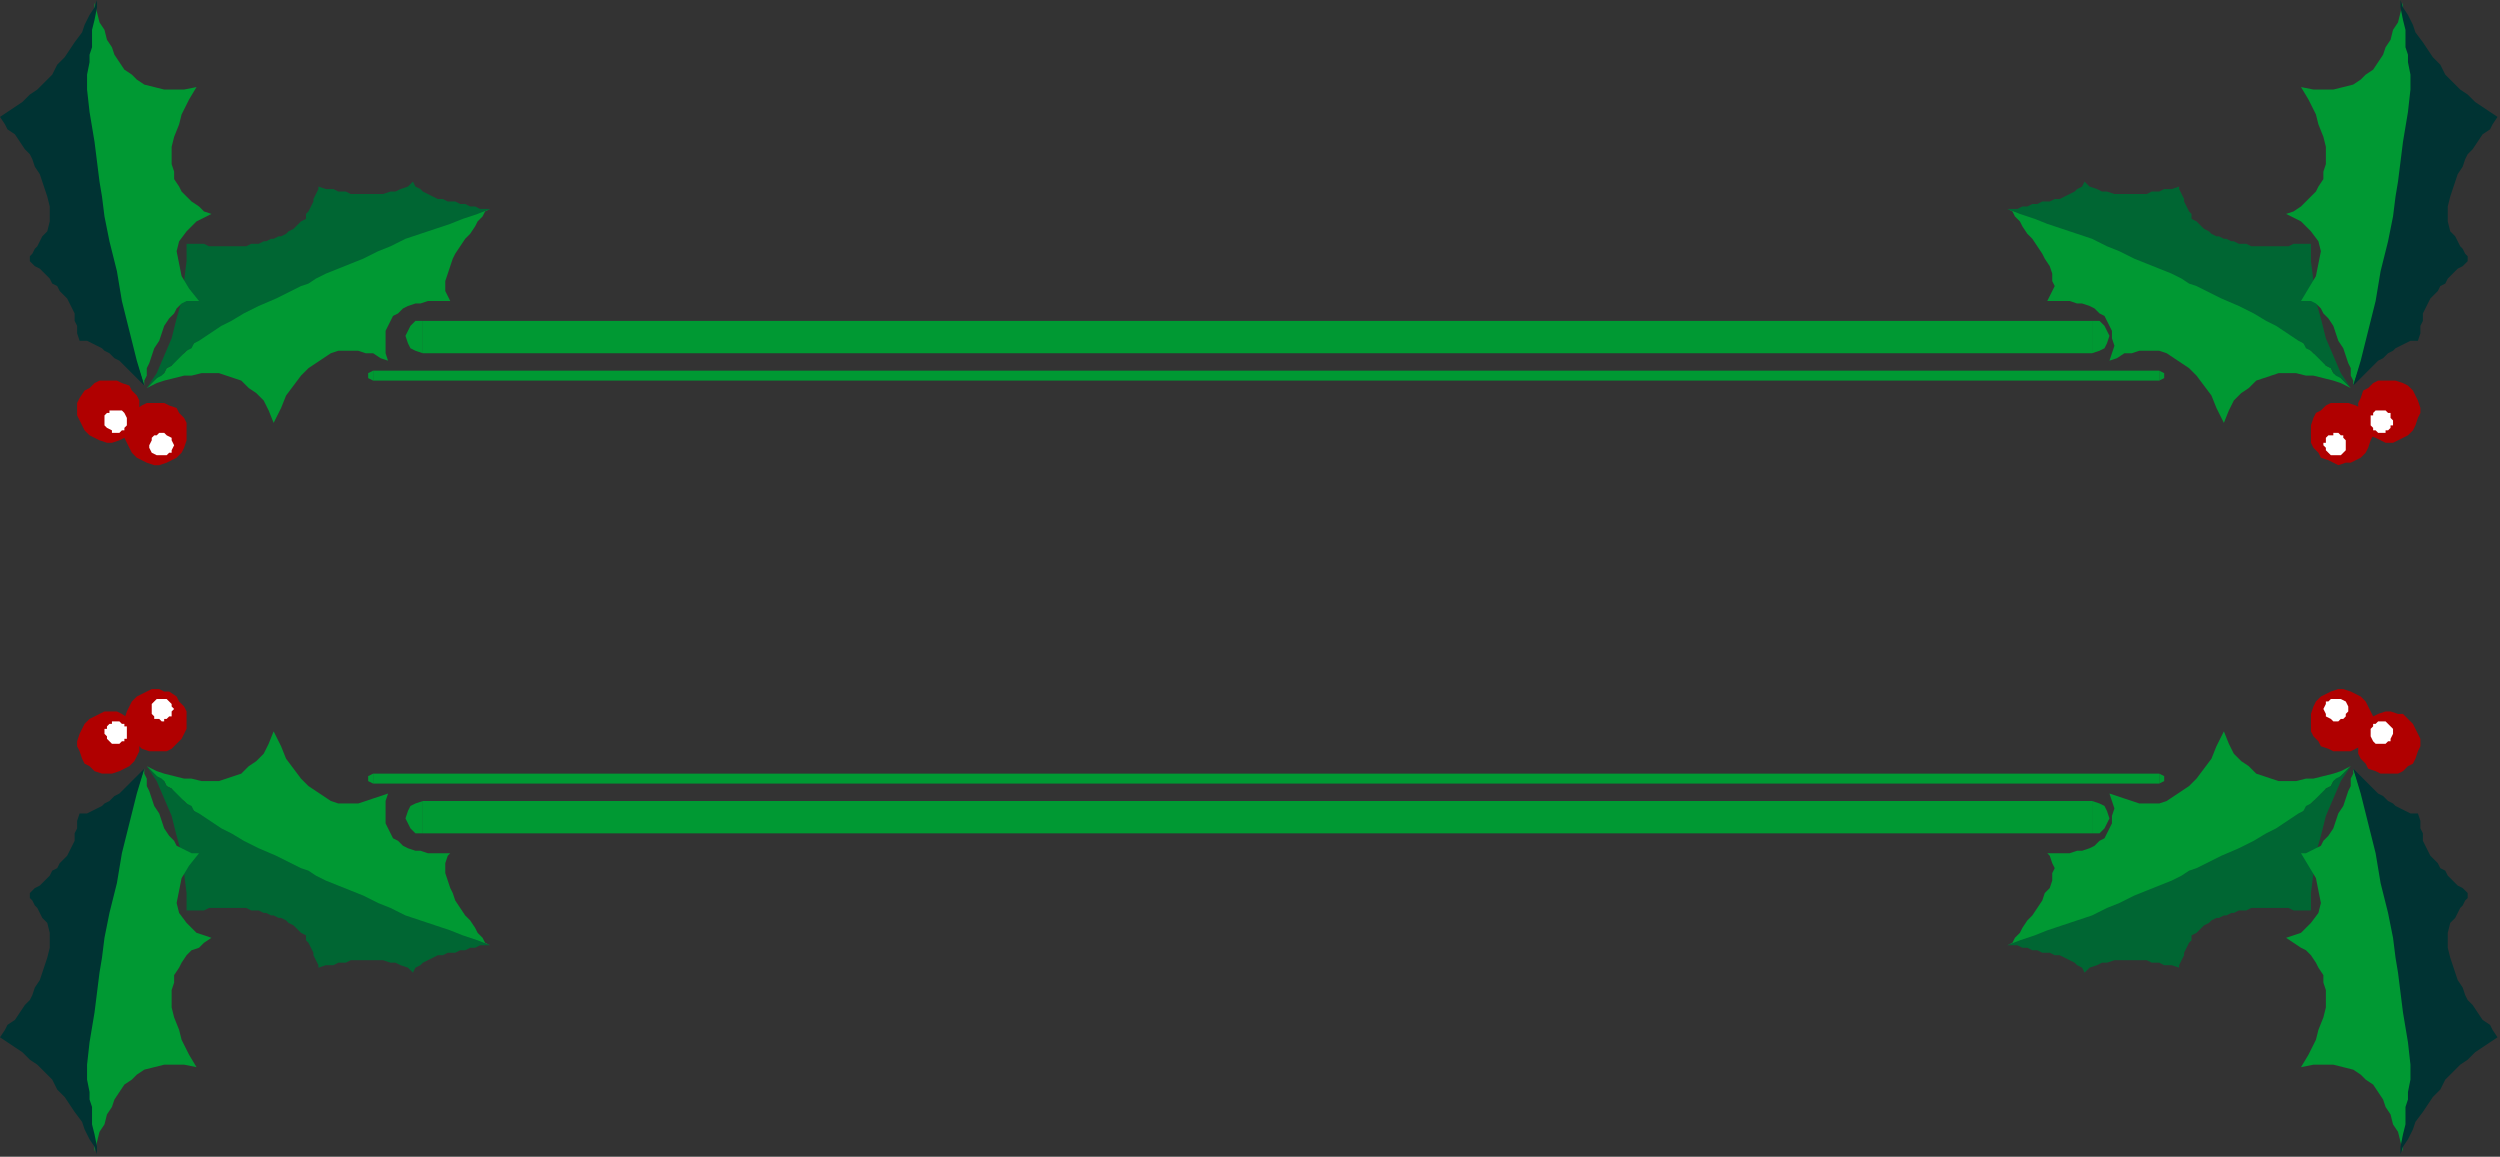 <?xml version="1.0" encoding="UTF-8" standalone="no"?>
<svg
   xmlns:dc="http://purl.org/dc/elements/1.1/"
   xmlns:cc="http://creativecommons.org/ns#"
   xmlns:rdf="http://www.w3.org/1999/02/22-rdf-syntax-ns#"
   xmlns:svg="http://www.w3.org/2000/svg"
   xmlns="http://www.w3.org/2000/svg"
   xmlns:sodipodi="http://sodipodi.sourceforge.net/DTD/sodipodi-0.dtd"
   xmlns:inkscape="http://www.inkscape.org/namespaces/inkscape"
   version="1.0"
   width="265.906mm"
   height="123.031mm"
   id="svg93"
   sodipodi:docname="BDRTC198.WMF">
  <rect width="100%" height="100%" fill="#333333" stroke="none"/>
  <sodipodi:namedview
     pagecolor="#ffffff"
     bordercolor="#666666"
     borderopacity="1"
     objecttolerance="10"
     gridtolerance="10"
     guidetolerance="10"
     inkscape:pageopacity="0"
     inkscape:pageshadow="2"
     inkscape:window-width="640"
     inkscape:window-height="480"
     id="namedview95" />
  <defs
     id="defs3">
    <pattern
       id="WMFhbasepattern"
       patternUnits="userSpaceOnUse"
       width="6"
       height="6"
       x="0"
       y="0" />
  </defs>
  <path
     style="fill:#009933;fill-rule:evenodd;fill-opacity:1;stroke:none;"
     d="  M 197,380   L 195,379   L 194,377   L 192,375   L 191,373   L 189,370   L 187,368   L 185,365   L 183,362   L 182,359   L 181,357   L 180,354   L 179,351   L 179,349   L 179,347   L 180,344   L 181,343   L 178,343   L 175,343   L 172,343   L 169,342   L 167,342   L 164,341   L 162,340   L 160,338   L 158,337   L 157,335   L 156,333   L 155,331   L 155,328   L 155,325   L 155,322   L 156,319   L 153,320   L 150,321   L 147,322   L 144,323   L 142,323   L 139,323   L 136,323   L 133,322   L 130,320   L 127,318   L 124,316   L 121,313   L 118,309   L 115,305   L 113,300   L 110,294   L 108,299   L 106,303   L 103,306   L 100,308   L 97,311   L 94,312   L 91,313   L 88,314   L 84,314   L 81,314   L 77,313   L 74,313   L 70,312   L 66,311   L 63,310   L 59,308   L 61,310   L 62,311   L 64,313   L 66,314   L 67,316   L 69,317   L 70,319   L 72,321   L 74,322   L 76,324   L 77,325   L 79,327   L 81,328   L 82,329   L 84,330   L 86,332   L 89,334   L 92,336   L 95,338   L 98,339   L 102,341   L 105,343   L 109,345   L 112,347   L 116,349   L 120,351   L 123,352   L 127,354   L 131,356   L 135,358   L 138,359   L 142,361   L 146,362   L 150,364   L 153,365   L 157,367   L 161,368   L 164,370   L 168,371   L 171,372   L 175,373   L 178,375   L 182,376   L 185,377   L 188,378   L 191,378   L 194,379   L 197,380  z "
     id="path5" />
  <path
     style="fill:#009933;fill-rule:evenodd;fill-opacity:1;stroke:none;"
     d="  M 197,84   L 195,85   L 194,87   L 192,89   L 191,91   L 189,94   L 187,96   L 185,99   L 183,102   L 182,104   L 181,107   L 180,110   L 179,113   L 179,115   L 179,117   L 180,119   L 181,121   L 178,121   L 175,121   L 172,121   L 169,122   L 167,122   L 164,123   L 162,124   L 160,126   L 158,127   L 157,129   L 156,131   L 155,133   L 155,136   L 155,139   L 155,142   L 156,145   L 153,144   L 150,142   L 147,142   L 144,141   L 142,141   L 139,141   L 136,141   L 133,142   L 130,144   L 127,146   L 124,148   L 121,151   L 118,155   L 115,159   L 113,164   L 110,170   L 108,165   L 106,161   L 103,158   L 100,156   L 97,153   L 94,152   L 91,151   L 88,150   L 84,150   L 81,150   L 77,151   L 74,151   L 70,152   L 66,153   L 63,154   L 59,156   L 61,154   L 62,153   L 64,151   L 66,150   L 67,148   L 69,147   L 70,145   L 72,143   L 74,142   L 76,140   L 77,139   L 79,137   L 81,136   L 82,135   L 84,134   L 86,132   L 89,130   L 92,128   L 95,126   L 98,125   L 102,123   L 105,121   L 109,119   L 112,117   L 116,115   L 120,113   L 123,112   L 127,110   L 131,108   L 135,106   L 138,105   L 142,103   L 146,102   L 150,100   L 153,99   L 157,97   L 161,96   L 164,94   L 168,93   L 171,92   L 175,91   L 178,89   L 182,88   L 185,87   L 188,86   L 191,86   L 194,85   L 197,84  z "
     id="path7" />
  <path
     style="fill:#009933;fill-rule:evenodd;fill-opacity:1;stroke:none;"
     d="  M 807,380   L 809,379   L 810,377   L 812,375   L 813,373   L 815,370   L 817,368   L 819,365   L 821,362   L 822,359   L 824,357   L 825,354   L 825,351   L 826,349   L 825,347   L 824,344   L 823,343   L 826,343   L 829,343   L 832,343   L 835,342   L 837,342   L 840,341   L 842,340   L 844,338   L 846,337   L 847,335   L 848,333   L 849,331   L 849,328   L 850,325   L 849,322   L 848,319   L 851,320   L 854,321   L 857,322   L 860,323   L 863,323   L 865,323   L 868,323   L 871,322   L 874,320   L 877,318   L 880,316   L 883,313   L 886,309   L 889,305   L 891,300   L 894,294   L 896,299   L 898,303   L 901,306   L 904,308   L 907,311   L 910,312   L 913,313   L 916,314   L 920,314   L 923,314   L 927,313   L 930,313   L 934,312   L 938,311   L 941,310   L 945,308   L 943,310   L 942,311   L 940,313   L 938,314   L 937,316   L 935,317   L 934,319   L 932,321   L 930,322   L 928,324   L 927,325   L 925,327   L 923,328   L 922,329   L 920,330   L 918,332   L 915,334   L 912,336   L 909,338   L 906,339   L 902,341   L 899,343   L 895,345   L 892,347   L 888,349   L 884,351   L 881,352   L 877,354   L 873,356   L 869,358   L 866,359   L 862,361   L 858,362   L 854,364   L 851,365   L 847,367   L 843,368   L 840,370   L 836,371   L 833,372   L 829,373   L 826,375   L 822,376   L 819,377   L 816,378   L 813,378   L 810,379   L 807,380  z "
     id="path9" />
  <path
     style="fill:#009933;fill-rule:evenodd;fill-opacity:1;stroke:none;"
     d="  M 807,84   L 809,85   L 810,87   L 812,89   L 813,91   L 815,94   L 817,96   L 819,99   L 821,102   L 822,104   L 824,107   L 825,110   L 825,113   L 826,115   L 825,117   L 824,119   L 823,121   L 826,121   L 829,121   L 832,121   L 835,122   L 837,122   L 840,123   L 842,124   L 844,126   L 846,127   L 847,129   L 848,131   L 849,133   L 849,136   L 850,139   L 849,142   L 848,145   L 851,144   L 854,142   L 857,142   L 860,141   L 863,141   L 865,141   L 868,141   L 871,142   L 874,144   L 877,146   L 880,148   L 883,151   L 886,155   L 889,159   L 891,164   L 894,170   L 896,165   L 898,161   L 901,158   L 904,156   L 907,153   L 910,152   L 913,151   L 916,150   L 920,150   L 923,150   L 927,151   L 930,151   L 934,152   L 938,153   L 941,154   L 945,156   L 943,154   L 942,153   L 940,151   L 938,150   L 937,148   L 935,147   L 934,145   L 932,143   L 930,142   L 928,140   L 927,139   L 925,137   L 923,136   L 922,135   L 920,134   L 918,132   L 915,130   L 912,128   L 909,126   L 906,125   L 902,123   L 899,121   L 895,119   L 892,117   L 888,115   L 884,113   L 881,112   L 877,110   L 873,108   L 869,106   L 866,105   L 862,103   L 858,102   L 854,100   L 851,99   L 847,97   L 843,96   L 840,94   L 836,93   L 833,92   L 829,91   L 826,89   L 822,88   L 819,87   L 816,86   L 813,86   L 810,85   L 807,84  z "
     id="path11" />
  <path
     style="fill:#006633;fill-rule:evenodd;fill-opacity:1;stroke:none;"
     d="  M 197,380   L 195,380   L 193,380   L 191,381   L 189,381   L 187,382   L 185,382   L 183,383   L 180,383   L 178,384   L 176,384   L 174,385   L 172,386   L 170,387   L 169,388   L 167,389   L 166,391   L 164,389   L 161,388   L 159,387   L 157,387   L 154,386   L 152,386   L 150,386   L 148,386   L 146,386   L 144,386   L 141,386   L 139,387   L 136,387   L 134,388   L 131,388   L 128,389   L 128,388   L 127,386   L 126,384   L 126,383   L 125,381   L 124,379   L 123,378   L 123,376   L 121,375   L 120,374   L 119,373   L 118,372   L 116,371   L 115,370   L 113,369   L 112,369   L 110,368   L 109,368   L 107,367   L 106,367   L 104,366   L 102,366   L 101,366   L 99,365   L 98,365   L 96,365   L 95,365   L 93,365   L 92,365   L 90,365   L 89,365   L 87,365   L 85,365   L 84,365   L 82,366   L 80,366   L 79,366   L 77,366   L 76,366   L 75,366   L 75,359   L 74,351   L 73,343   L 71,336   L 69,328   L 66,321   L 63,314   L 59,308   L 60,309   L 62,311   L 63,312   L 65,313   L 66,314   L 67,316   L 69,317   L 70,318   L 71,319   L 72,320   L 73,321   L 74,322   L 75,323   L 77,324   L 78,326   L 80,327   L 83,329   L 86,331   L 89,333   L 93,335   L 98,338   L 104,341   L 111,344   L 119,348   L 121,349   L 124,350   L 127,352   L 131,354   L 136,356   L 141,358   L 146,360   L 152,363   L 157,365   L 163,368   L 169,370   L 175,372   L 181,374   L 186,376   L 192,378   L 197,380  z "
     id="path13" />
  <path
     style="fill:#006633;fill-rule:evenodd;fill-opacity:1;stroke:none;"
     d="  M 197,84   L 195,84   L 193,84   L 191,83   L 189,83   L 187,82   L 185,82   L 183,81   L 180,81   L 178,80   L 176,80   L 174,79   L 172,78   L 170,77   L 169,76   L 167,75   L 166,73   L 164,75   L 161,76   L 159,77   L 157,77   L 154,78   L 152,78   L 150,78   L 148,78   L 146,78   L 144,78   L 141,78   L 139,77   L 136,77   L 134,76   L 131,76   L 128,75   L 128,76   L 127,78   L 126,80   L 126,81   L 125,83   L 124,85   L 123,86   L 123,88   L 121,89   L 120,90   L 119,91   L 118,92   L 116,93   L 115,94   L 113,95   L 112,95   L 110,96   L 109,96   L 107,97   L 106,97   L 104,98   L 102,98   L 101,98   L 99,99   L 98,99   L 96,99   L 95,99   L 93,99   L 92,99   L 90,99   L 89,99   L 87,99   L 85,99   L 84,99   L 82,98   L 80,98   L 79,98   L 77,98   L 76,98   L 75,98   L 75,105   L 74,113   L 73,121   L 71,128   L 69,136   L 66,143   L 63,150   L 59,156   L 60,155   L 62,153   L 63,152   L 65,151   L 66,150   L 67,148   L 69,147   L 70,146   L 71,145   L 72,144   L 73,143   L 74,142   L 75,141   L 77,140   L 78,138   L 80,137   L 83,135   L 86,133   L 89,131   L 93,129   L 98,126   L 104,123   L 111,120   L 119,116   L 121,115   L 124,114   L 127,112   L 131,110   L 136,108   L 141,106   L 146,104   L 152,101   L 157,99   L 163,96   L 169,94   L 175,92   L 181,90   L 186,88   L 192,86   L 197,84  z "
     id="path15" />
  <path
     style="fill:#006633;fill-rule:evenodd;fill-opacity:1;stroke:none;"
     d="  M 807,380   L 809,380   L 811,380   L 813,381   L 815,381   L 817,382   L 819,382   L 821,383   L 824,383   L 826,384   L 828,384   L 830,385   L 832,386   L 834,387   L 835,388   L 837,389   L 838,391   L 840,389   L 843,388   L 845,387   L 847,387   L 850,386   L 852,386   L 854,386   L 856,386   L 858,386   L 860,386   L 863,386   L 865,387   L 868,387   L 870,388   L 873,388   L 876,389   L 876,388   L 877,386   L 878,384   L 878,383   L 879,381   L 880,379   L 881,378   L 881,376   L 883,375   L 884,374   L 885,373   L 886,372   L 888,371   L 889,370   L 891,369   L 892,369   L 894,368   L 895,368   L 897,367   L 898,367   L 900,366   L 902,366   L 903,366   L 905,365   L 906,365   L 908,365   L 909,365   L 911,365   L 912,365   L 914,365   L 915,365   L 917,365   L 919,365   L 920,365   L 922,366   L 924,366   L 925,366   L 927,366   L 928,366   L 929,366   L 929,359   L 930,351   L 931,343   L 933,336   L 935,328   L 938,321   L 941,314   L 945,308   L 944,309   L 942,311   L 941,312   L 939,313   L 938,314   L 937,316   L 935,317   L 934,318   L 933,319   L 932,320   L 931,321   L 930,322   L 929,323   L 927,324   L 926,326   L 924,327   L 921,329   L 918,331   L 915,333   L 911,335   L 906,338   L 900,341   L 893,344   L 885,348   L 883,349   L 880,350   L 877,352   L 873,354   L 868,356   L 863,358   L 858,360   L 852,363   L 847,365   L 841,368   L 835,370   L 829,372   L 823,374   L 818,376   L 812,378   L 807,380  z "
     id="path17" />
  <path
     style="fill:#006633;fill-rule:evenodd;fill-opacity:1;stroke:none;"
     d="  M 807,84   L 809,84   L 811,84   L 813,83   L 815,83   L 817,82   L 819,82   L 821,81   L 824,81   L 826,80   L 828,80   L 830,79   L 832,78   L 834,77   L 835,76   L 837,75   L 838,73   L 840,75   L 843,76   L 845,77   L 847,77   L 850,78   L 852,78   L 854,78   L 856,78   L 858,78   L 860,78   L 863,78   L 865,77   L 868,77   L 870,76   L 873,76   L 876,75   L 876,76   L 877,78   L 878,80   L 878,81   L 879,83   L 880,85   L 881,86   L 881,88   L 883,89   L 884,90   L 885,91   L 886,92   L 888,93   L 889,94   L 891,95   L 892,95   L 894,96   L 895,96   L 897,97   L 898,97   L 900,98   L 902,98   L 903,98   L 905,99   L 906,99   L 908,99   L 909,99   L 911,99   L 912,99   L 914,99   L 915,99   L 917,99   L 919,99   L 920,99   L 922,98   L 924,98   L 925,98   L 927,98   L 928,98   L 929,98   L 929,105   L 930,113   L 931,121   L 933,128   L 935,136   L 938,143   L 941,150   L 945,156   L 944,155   L 942,153   L 941,152   L 939,151   L 938,150   L 937,148   L 935,147   L 934,146   L 933,145   L 932,144   L 931,143   L 930,142   L 929,141   L 927,140   L 926,138   L 924,137   L 921,135   L 918,133   L 915,131   L 911,129   L 906,126   L 900,123   L 893,120   L 885,116   L 883,115   L 880,114   L 877,112   L 873,110   L 868,108   L 863,106   L 858,104   L 852,101   L 847,99   L 841,96   L 835,94   L 829,92   L 823,90   L 818,88   L 812,86   L 807,84  z "
     id="path19" />
  <path
     style="fill:#009933;fill-rule:evenodd;fill-opacity:1;stroke:none;"
     d="  M 58,309   L 58,311   L 59,313   L 59,316   L 60,318   L 61,321   L 62,324   L 64,327   L 65,330   L 66,333   L 68,336   L 70,338   L 71,340   L 73,341   L 75,342   L 77,343   L 80,343   L 76,348   L 73,353   L 72,358   L 71,363   L 72,367   L 75,371   L 79,375   L 85,377   L 82,379   L 80,381   L 77,382   L 75,384   L 73,387   L 72,389   L 70,392   L 70,395   L 69,398   L 69,401   L 69,405   L 70,409   L 72,414   L 73,418   L 76,424   L 79,429   L 74,428   L 70,428   L 66,428   L 62,429   L 58,430   L 55,432   L 53,434   L 50,436   L 48,439   L 46,442   L 45,445   L 43,448   L 42,452   L 40,455   L 39,459   L 38,463   L 38,458   L 37,454   L 36,450   L 36,445   L 35,441   L 35,436   L 34,432   L 34,428   L 35,420   L 35,413   L 36,405   L 37,397   L 38,389   L 39,381   L 41,373   L 42,365   L 44,357   L 46,349   L 48,342   L 50,334   L 52,328   L 54,321   L 56,315   L 58,309  z "
     id="path21" />
  <path
     style="fill:#009933;fill-rule:evenodd;fill-opacity:1;stroke:none;"
     d="  M 58,155   L 58,153   L 59,151   L 59,148   L 60,146   L 61,143   L 62,140   L 64,137   L 65,134   L 66,131   L 68,128   L 70,126   L 71,124   L 73,122   L 75,121   L 77,121   L 80,121   L 76,116   L 73,111   L 72,106   L 71,101   L 72,97   L 75,93   L 79,89   L 85,86   L 82,85   L 80,83   L 77,81   L 75,79   L 73,77   L 72,75   L 70,72   L 70,69   L 69,66   L 69,63   L 69,59   L 70,55   L 72,50   L 73,46   L 76,40   L 79,35   L 74,36   L 70,36   L 66,36   L 62,35   L 58,34   L 55,32   L 53,30   L 50,28   L 48,25   L 46,22   L 45,19   L 43,16   L 42,12   L 40,9   L 39,5   L 38,1   L 38,6   L 37,10   L 36,14   L 36,19   L 35,23   L 35,28   L 34,32   L 34,36   L 35,44   L 35,51   L 36,59   L 37,67   L 38,75   L 39,83   L 41,91   L 42,99   L 44,107   L 46,115   L 48,122   L 50,130   L 52,136   L 54,143   L 56,149   L 58,155  z "
     id="path23" />
  <path
     style="fill:#009933;fill-rule:evenodd;fill-opacity:1;stroke:none;"
     d="  M 946,309   L 946,311   L 945,313   L 945,316   L 944,318   L 943,321   L 942,324   L 940,327   L 939,330   L 938,333   L 936,336   L 934,338   L 933,340   L 931,341   L 929,342   L 927,343   L 925,343   L 928,348   L 931,353   L 932,358   L 933,363   L 932,367   L 929,371   L 925,375   L 919,377   L 922,379   L 925,381   L 927,382   L 929,384   L 931,387   L 932,389   L 934,392   L 934,395   L 935,398   L 935,401   L 935,405   L 934,409   L 932,414   L 931,418   L 928,424   L 925,429   L 930,428   L 934,428   L 938,428   L 942,429   L 946,430   L 949,432   L 951,434   L 954,436   L 956,439   L 958,442   L 959,445   L 961,448   L 962,452   L 964,455   L 965,459   L 966,463   L 966,458   L 967,454   L 968,450   L 968,445   L 969,441   L 969,436   L 970,432   L 970,428   L 969,420   L 969,413   L 968,405   L 967,397   L 966,389   L 965,381   L 963,373   L 962,365   L 960,357   L 958,349   L 956,342   L 954,334   L 952,328   L 950,321   L 948,315   L 946,309  z "
     id="path25" />
  <path
     style="fill:#009933;fill-rule:evenodd;fill-opacity:1;stroke:none;"
     d="  M 946,155   L 946,153   L 945,151   L 945,148   L 944,146   L 943,143   L 942,140   L 940,137   L 939,134   L 938,131   L 936,128   L 934,126   L 933,124   L 931,122   L 929,121   L 927,121   L 925,121   L 928,116   L 931,111   L 932,106   L 933,101   L 932,97   L 929,93   L 925,89   L 919,86   L 922,85   L 925,83   L 927,81   L 929,79   L 931,77   L 932,75   L 934,72   L 934,69   L 935,66   L 935,63   L 935,59   L 934,55   L 932,50   L 931,46   L 928,40   L 925,35   L 930,36   L 934,36   L 938,36   L 942,35   L 946,34   L 949,32   L 951,30   L 954,28   L 956,25   L 958,22   L 959,19   L 961,16   L 962,12   L 964,9   L 965,5   L 966,1   L 966,6   L 967,10   L 968,14   L 968,19   L 969,23   L 969,28   L 970,32   L 970,36   L 969,44   L 969,51   L 968,59   L 967,67   L 966,75   L 965,83   L 963,91   L 962,99   L 960,107   L 958,115   L 956,122   L 954,130   L 952,136   L 950,143   L 948,149   L 946,155  z "
     id="path27" />
  <path
     style="fill:#003333;fill-rule:evenodd;fill-opacity:1;stroke:none;"
     d="  M 58,309   L 57,310   L 56,311   L 54,313   L 53,314   L 51,316   L 50,317   L 48,319   L 46,320   L 44,322   L 42,323   L 41,324   L 39,325   L 37,326   L 35,327   L 33,327   L 32,327   L 31,330   L 31,333   L 30,335   L 30,338   L 29,340   L 28,342   L 27,344   L 26,345   L 24,347   L 23,349   L 21,350   L 20,352   L 18,354   L 16,356   L 14,357   L 12,359   L 12,361   L 13,362   L 14,364   L 15,365   L 16,367   L 17,369   L 18,370   L 19,371   L 20,375   L 20,378   L 20,381   L 19,385   L 18,388   L 17,391   L 16,394   L 14,397   L 13,400   L 12,402   L 10,404   L 8,407   L 6,410   L 3,412   L 2,414   L 0,417   L 3,419   L 6,421   L 9,423   L 12,426   L 15,428   L 18,431   L 21,434   L 23,438   L 26,441   L 28,444   L 30,447   L 33,451   L 34,454   L 36,458   L 38,461   L 39,464   L 39,461   L 38,456   L 37,452   L 37,448   L 37,445   L 36,442   L 36,439   L 35,434   L 35,428   L 36,419   L 38,407   L 40,391   L 41,385   L 42,377   L 44,367   L 47,355   L 49,343   L 52,331   L 55,319   L 58,309  z "
     id="path29" />
  <path
     style="fill:#003333;fill-rule:evenodd;fill-opacity:1;stroke:none;"
     d="  M 58,155   L 57,154   L 56,153   L 54,151   L 53,150   L 51,148   L 50,147   L 48,145   L 46,144   L 44,142   L 42,141   L 41,140   L 39,139   L 37,138   L 35,137   L 33,137   L 32,137   L 31,134   L 31,131   L 30,129   L 30,126   L 29,124   L 28,122   L 27,120   L 26,119   L 24,117   L 23,115   L 21,114   L 20,112   L 18,110   L 16,108   L 14,107   L 12,105   L 12,103   L 13,102   L 14,100   L 15,99   L 16,97   L 17,95   L 18,94   L 19,93   L 20,89   L 20,86   L 20,83   L 19,79   L 18,76   L 17,73   L 16,70   L 14,67   L 13,64   L 12,62   L 10,60   L 8,57   L 6,54   L 3,52   L 2,50   L 0,47   L 3,45   L 6,43   L 9,41   L 12,38   L 15,36   L 18,33   L 21,30   L 23,26   L 26,23   L 28,20   L 30,17   L 33,13   L 34,10   L 36,6   L 38,3   L 39,0   L 39,3   L 38,8   L 37,12   L 37,16   L 37,19   L 36,22   L 36,25   L 35,30   L 35,36   L 36,45   L 38,57   L 40,73   L 41,79   L 42,87   L 44,97   L 47,109   L 49,121   L 52,133   L 55,145   L 58,155  z "
     id="path31" />
  <path
     style="fill:#003333;fill-rule:evenodd;fill-opacity:1;stroke:none;"
     d="  M 946,309   L 947,310   L 948,311   L 950,313   L 951,314   L 953,316   L 954,317   L 956,319   L 958,320   L 960,322   L 962,323   L 963,324   L 965,325   L 967,326   L 969,327   L 971,327   L 972,327   L 973,330   L 973,333   L 974,335   L 974,338   L 975,340   L 976,342   L 977,344   L 978,345   L 980,347   L 981,349   L 983,350   L 984,352   L 986,354   L 988,356   L 990,357   L 992,359   L 992,361   L 991,362   L 990,364   L 989,365   L 988,367   L 987,369   L 986,370   L 985,371   L 984,375   L 984,378   L 984,381   L 985,385   L 986,388   L 987,391   L 988,394   L 990,397   L 991,400   L 992,402   L 994,404   L 996,407   L 998,410   L 1001,412   L 1002,414   L 1004,417   L 1001,419   L 998,421   L 995,423   L 992,426   L 989,428   L 986,431   L 983,434   L 981,438   L 978,441   L 976,444   L 974,447   L 971,451   L 970,454   L 968,458   L 966,461   L 965,464   L 965,461   L 966,456   L 967,452   L 967,448   L 967,445   L 968,442   L 968,439   L 969,434   L 969,428   L 968,419   L 966,407   L 964,391   L 963,385   L 962,377   L 960,367   L 957,355   L 955,343   L 952,331   L 949,319   L 946,309  z "
     id="path33" />
  <path
     style="fill:#003333;fill-rule:evenodd;fill-opacity:1;stroke:none;"
     d="  M 946,155   L 947,154   L 948,153   L 950,151   L 951,150   L 953,148   L 954,147   L 956,145   L 958,144   L 960,142   L 962,141   L 963,140   L 965,139   L 967,138   L 969,137   L 971,137   L 972,137   L 973,134   L 973,131   L 974,129   L 974,126   L 975,124   L 976,122   L 977,120   L 978,119   L 980,117   L 981,115   L 983,114   L 984,112   L 986,110   L 988,108   L 990,107   L 992,105   L 992,103   L 991,102   L 990,100   L 989,99   L 988,97   L 987,95   L 986,94   L 985,93   L 984,89   L 984,86   L 984,83   L 985,79   L 986,76   L 987,73   L 988,70   L 990,67   L 991,64   L 992,62   L 994,60   L 996,57   L 998,54   L 1001,52   L 1002,50   L 1004,47   L 1001,45   L 998,43   L 995,41   L 992,38   L 989,36   L 986,33   L 983,30   L 981,26   L 978,23   L 976,20   L 974,17   L 971,13   L 970,10   L 968,6   L 966,3   L 965,0   L 965,3   L 966,8   L 967,12   L 967,16   L 967,19   L 968,22   L 968,25   L 969,30   L 969,36   L 968,45   L 966,57   L 964,73   L 963,79   L 962,87   L 960,97   L 957,109   L 955,121   L 952,133   L 949,145   L 946,155  z "
     id="path35" />
  <path
     style="fill:#b00000;fill-rule:evenodd;fill-opacity:1;stroke:none;"
     d="  M 52,284   L 51,286   L 50,289   L 50,291   L 51,293   L 52,296   L 53,298   L 55,299   L 57,301   L 60,302   L 62,302   L 64,302   L 67,302   L 69,301   L 71,299   L 73,297   L 74,295   L 75,293   L 75,290   L 75,288   L 75,286   L 74,284   L 72,282   L 71,280   L 68,278   L 66,278   L 64,277   L 61,277   L 59,278   L 57,279   L 55,280   L 53,282   L 52,284  z "
     id="path37" />
  <path
     style="fill:#b00000;fill-rule:evenodd;fill-opacity:1;stroke:none;"
     d="  M 57,185   L 59,186   L 62,187   L 64,187   L 67,186   L 69,185   L 71,184   L 73,182   L 74,180   L 75,177   L 75,175   L 75,173   L 75,170   L 74,168   L 72,166   L 71,164   L 68,163   L 66,162   L 64,162   L 61,162   L 59,162   L 57,163   L 54,165   L 53,166   L 51,168   L 50,171   L 50,173   L 50,176   L 51,178   L 52,180   L 53,182   L 55,184   L 57,185  z "
     id="path39" />
  <path
     style="fill:#b00000;fill-rule:evenodd;fill-opacity:1;stroke:none;"
     d="  M 947,279   L 945,278   L 942,277   L 940,277   L 937,278   L 935,279   L 933,280   L 931,282   L 930,284   L 929,287   L 929,289   L 929,291   L 929,294   L 930,296   L 932,298   L 933,300   L 936,301   L 938,302   L 940,302   L 943,302   L 945,302   L 947,301   L 949,300   L 951,298   L 953,296   L 953,293   L 954,291   L 954,288   L 953,286   L 952,284   L 951,282   L 949,280   L 947,279  z "
     id="path41" />
  <path
     style="fill:#b00000;fill-rule:evenodd;fill-opacity:1;stroke:none;"
     d="  M 952,180   L 953,177   L 954,175   L 954,173   L 953,170   L 952,168   L 951,166   L 949,164   L 947,163   L 944,162   L 942,162   L 940,162   L 937,162   L 935,163   L 933,165   L 931,166   L 930,168   L 929,171   L 929,173   L 929,176   L 929,178   L 930,180   L 932,182   L 933,184   L 936,185   L 938,186   L 940,187   L 943,186   L 945,186   L 947,185   L 949,184   L 951,182   L 952,180  z "
     id="path43" />
  <path
     style="fill:#b00000;fill-rule:evenodd;fill-opacity:1;stroke:none;"
     d="  M 33,293   L 32,295   L 31,298   L 31,300   L 32,302   L 33,305   L 34,307   L 36,308   L 38,310   L 41,311   L 43,311   L 45,311   L 48,310   L 50,309   L 52,308   L 54,306   L 55,304   L 56,302   L 56,299   L 56,297   L 56,295   L 55,292   L 53,290   L 52,289   L 49,287   L 47,286   L 45,286   L 42,286   L 40,287   L 38,288   L 36,289   L 34,291   L 33,293  z "
     id="path45" />
  <path
     style="fill:#b00000;fill-rule:evenodd;fill-opacity:1;stroke:none;"
     d="  M 38,176   L 40,177   L 43,178   L 45,178   L 48,177   L 50,176   L 52,175   L 54,173   L 55,171   L 56,169   L 56,166   L 56,164   L 56,161   L 55,159   L 53,157   L 52,155   L 49,154   L 47,153   L 45,153   L 42,153   L 40,153   L 38,154   L 36,156   L 34,157   L 32,160   L 31,162   L 31,164   L 31,167   L 32,169   L 33,171   L 34,173   L 36,175   L 38,176  z "
     id="path47" />
  <path
     style="fill:#b00000;fill-rule:evenodd;fill-opacity:1;stroke:none;"
     d="  M 966,287   L 964,287   L 961,286   L 959,286   L 956,287   L 954,288   L 952,289   L 950,291   L 949,293   L 948,295   L 948,298   L 948,300   L 948,303   L 949,305   L 951,307   L 952,309   L 955,310   L 957,311   L 959,311   L 962,311   L 964,311   L 966,310   L 968,308   L 970,307   L 971,305   L 972,302   L 973,300   L 973,297   L 972,295   L 971,293   L 970,291   L 968,289   L 966,287  z "
     id="path49" />
  <path
     style="fill:#b00000;fill-rule:evenodd;fill-opacity:1;stroke:none;"
     d="  M 971,171   L 972,168   L 973,166   L 973,164   L 972,161   L 971,159   L 970,157   L 968,155   L 966,154   L 963,153   L 961,153   L 959,153   L 956,153   L 954,154   L 952,156   L 950,157   L 949,160   L 948,162   L 948,164   L 948,167   L 948,169   L 949,171   L 951,173   L 952,175   L 955,176   L 957,177   L 959,178   L 962,178   L 964,177   L 966,176   L 968,175   L 970,173   L 971,171  z "
     id="path51" />
  <path
     style="fill:#ffffff;fill-rule:evenodd;fill-opacity:1;stroke:none;"
     d="  M 61,283   L 61,284   L 61,285   L 61,286   L 61,286   L 61,287   L 62,288   L 62,289   L 63,289   L 64,289   L 65,290   L 66,290   L 66,289   L 67,289   L 68,288   L 69,288   L 69,287   L 69,286   L 70,285   L 70,285   L 69,284   L 69,283   L 68,282   L 68,282   L 67,281   L 66,281   L 65,281   L 65,281   L 64,281   L 63,281   L 62,282   L 62,282   L 61,283  z "
     id="path53" />
  <path
     style="fill:#ffffff;fill-rule:evenodd;fill-opacity:1;stroke:none;"
     d="  M 63,183   L 64,183   L 65,183   L 66,183   L 66,183   L 67,183   L 68,182   L 69,182   L 69,181   L 70,179   L 69,177   L 69,176   L 67,175   L 66,174   L 65,174   L 64,174   L 64,174   L 63,175   L 62,175   L 61,176   L 61,177   L 60,179   L 60,180   L 61,182   L 63,183  z "
     id="path55" />
  <path
     style="fill:#ffffff;fill-rule:evenodd;fill-opacity:1;stroke:none;"
     d="  M 941,281   L 940,281   L 939,281   L 939,281   L 938,281   L 937,281   L 936,282   L 935,282   L 935,283   L 934,285   L 935,287   L 935,288   L 937,289   L 938,290   L 939,290   L 940,290   L 940,290   L 941,289   L 942,289   L 943,288   L 943,287   L 944,286   L 944,284   L 943,282   L 941,281  z "
     id="path57" />
  <path
     style="fill:#ffffff;fill-rule:evenodd;fill-opacity:1;stroke:none;"
     d="  M 943,181   L 943,180   L 943,179   L 943,178   L 943,177   L 943,177   L 942,176   L 942,175   L 941,175   L 940,174   L 939,174   L 938,174   L 938,175   L 937,175   L 936,175   L 935,176   L 935,177   L 935,178   L 934,178   L 934,179   L 935,180   L 935,181   L 936,182   L 936,182   L 937,183   L 938,183   L 939,183   L 939,183   L 940,183   L 941,183   L 942,182   L 942,182   L 943,181  z "
     id="path59" />
  <path
     style="fill:#ffffff;fill-rule:evenodd;fill-opacity:1;stroke:none;"
     d="  M 43,293   L 42,293   L 42,294   L 42,295   L 43,296   L 43,297   L 43,297   L 44,298   L 45,299   L 46,299   L 46,299   L 47,299   L 48,299   L 49,298   L 50,298   L 50,297   L 51,297   L 51,296   L 51,295   L 51,294   L 51,293   L 51,292   L 50,292   L 50,291   L 49,291   L 48,290   L 47,290   L 46,290   L 45,290   L 45,291   L 44,291   L 43,292   L 43,293  z "
     id="path61" />
  <path
     style="fill:#ffffff;fill-rule:evenodd;fill-opacity:1;stroke:none;"
     d="  M 45,173   L 45,174   L 46,174   L 47,174   L 48,174   L 49,173   L 50,173   L 50,172   L 51,171   L 51,170   L 51,168   L 50,166   L 49,165   L 48,165   L 47,165   L 46,165   L 45,165   L 44,165   L 44,166   L 43,166   L 42,167   L 42,169   L 42,171   L 43,172   L 45,173  z "
     id="path63" />
  <path
     style="fill:#ffffff;fill-rule:evenodd;fill-opacity:1;stroke:none;"
     d="  M 959,290   L 959,290   L 958,290   L 957,290   L 956,290   L 955,291   L 954,291   L 954,292   L 953,293   L 953,294   L 953,296   L 954,298   L 955,299   L 956,299   L 957,299   L 958,299   L 959,299   L 959,299   L 960,298   L 961,298   L 961,297   L 962,295   L 962,293   L 961,292   L 959,290  z "
     id="path65" />
  <path
     style="fill:#ffffff;fill-rule:evenodd;fill-opacity:1;stroke:none;"
     d="  M 961,171   L 962,171   L 962,170   L 962,169   L 961,168   L 961,167   L 961,166   L 960,166   L 959,165   L 958,165   L 958,165   L 957,165   L 956,165   L 955,165   L 954,166   L 954,167   L 953,167   L 953,168   L 953,169   L 953,170   L 953,171   L 953,171   L 954,172   L 954,173   L 955,173   L 956,174   L 957,174   L 958,174   L 959,174   L 959,173   L 960,173   L 961,172   L 961,171  z "
     id="path67" />
  <path
     style="fill:#009933;fill-rule:evenodd;fill-opacity:1;stroke:none;"
     d="  M 150,311   L 148,312   L 148,313   L 148,314   L 150,315   L 150,311  z "
     id="path69" />
  <path
     style="fill:#009933;fill-rule:evenodd;fill-opacity:1;stroke:none;"
     d="  M 868,313   L 868,311   L 150,311   L 150,315   L 868,315   L 868,313   L 868,313  z "
     id="path71" />
  <path
     style="fill:#009933;fill-rule:evenodd;fill-opacity:1;stroke:none;"
     d="  M 868,315   L 870,314   L 870,313   L 870,312   L 868,311   L 868,315  z "
     id="path73" />
  <path
     style="fill:#009933;fill-rule:evenodd;fill-opacity:1;stroke:none;"
     d="  M 150,149   L 148,150   L 148,151   L 148,152   L 150,153   L 150,149  z "
     id="path75" />
  <path
     style="fill:#009933;fill-rule:evenodd;fill-opacity:1;stroke:none;"
     d="  M 868,151   L 868,149   L 150,149   L 150,153   L 868,153   L 868,151   L 868,151  z "
     id="path77" />
  <path
     style="fill:#009933;fill-rule:evenodd;fill-opacity:1;stroke:none;"
     d="  M 868,153   L 870,152   L 870,151   L 870,150   L 868,149   L 868,153  z "
     id="path79" />
  <path
     style="fill:#009933;fill-rule:evenodd;fill-opacity:1;stroke:none;"
     d="  M 170,322   L 167,323   L 165,324   L 164,326   L 163,329   L 164,331   L 165,333   L 167,335   L 170,335   L 170,322  z "
     id="path81" />
  <path
     style="fill:#009933;fill-rule:evenodd;fill-opacity:1;stroke:none;"
     d="  M 841,329   L 841,322   L 170,322   L 170,335   L 841,335   L 841,329   L 841,329  z "
     id="path83" />
  <path
     style="fill:#009933;fill-rule:evenodd;fill-opacity:1;stroke:none;"
     d="  M 841,335   L 844,335   L 846,333   L 847,331   L 848,329   L 847,326   L 846,324   L 844,323   L 841,322   L 841,335  z "
     id="path85" />
  <path
     style="fill:#009933;fill-rule:evenodd;fill-opacity:1;stroke:none;"
     d="  M 170,129   L 167,129   L 165,131   L 164,133   L 163,135   L 164,138   L 165,140   L 167,141   L 170,142   L 170,129  z "
     id="path87" />
  <path
     style="fill:#009933;fill-rule:evenodd;fill-opacity:1;stroke:none;"
     d="  M 841,135   L 841,129   L 170,129   L 170,142   L 841,142   L 841,135   L 841,135  z "
     id="path89" />
  <path
     style="fill:#009933;fill-rule:evenodd;fill-opacity:1;stroke:none;"
     d="  M 841,142   L 844,141   L 846,140   L 847,138   L 848,135   L 847,133   L 846,131   L 844,129   L 841,129   L 841,142  z "
     id="path91" />
</svg>
